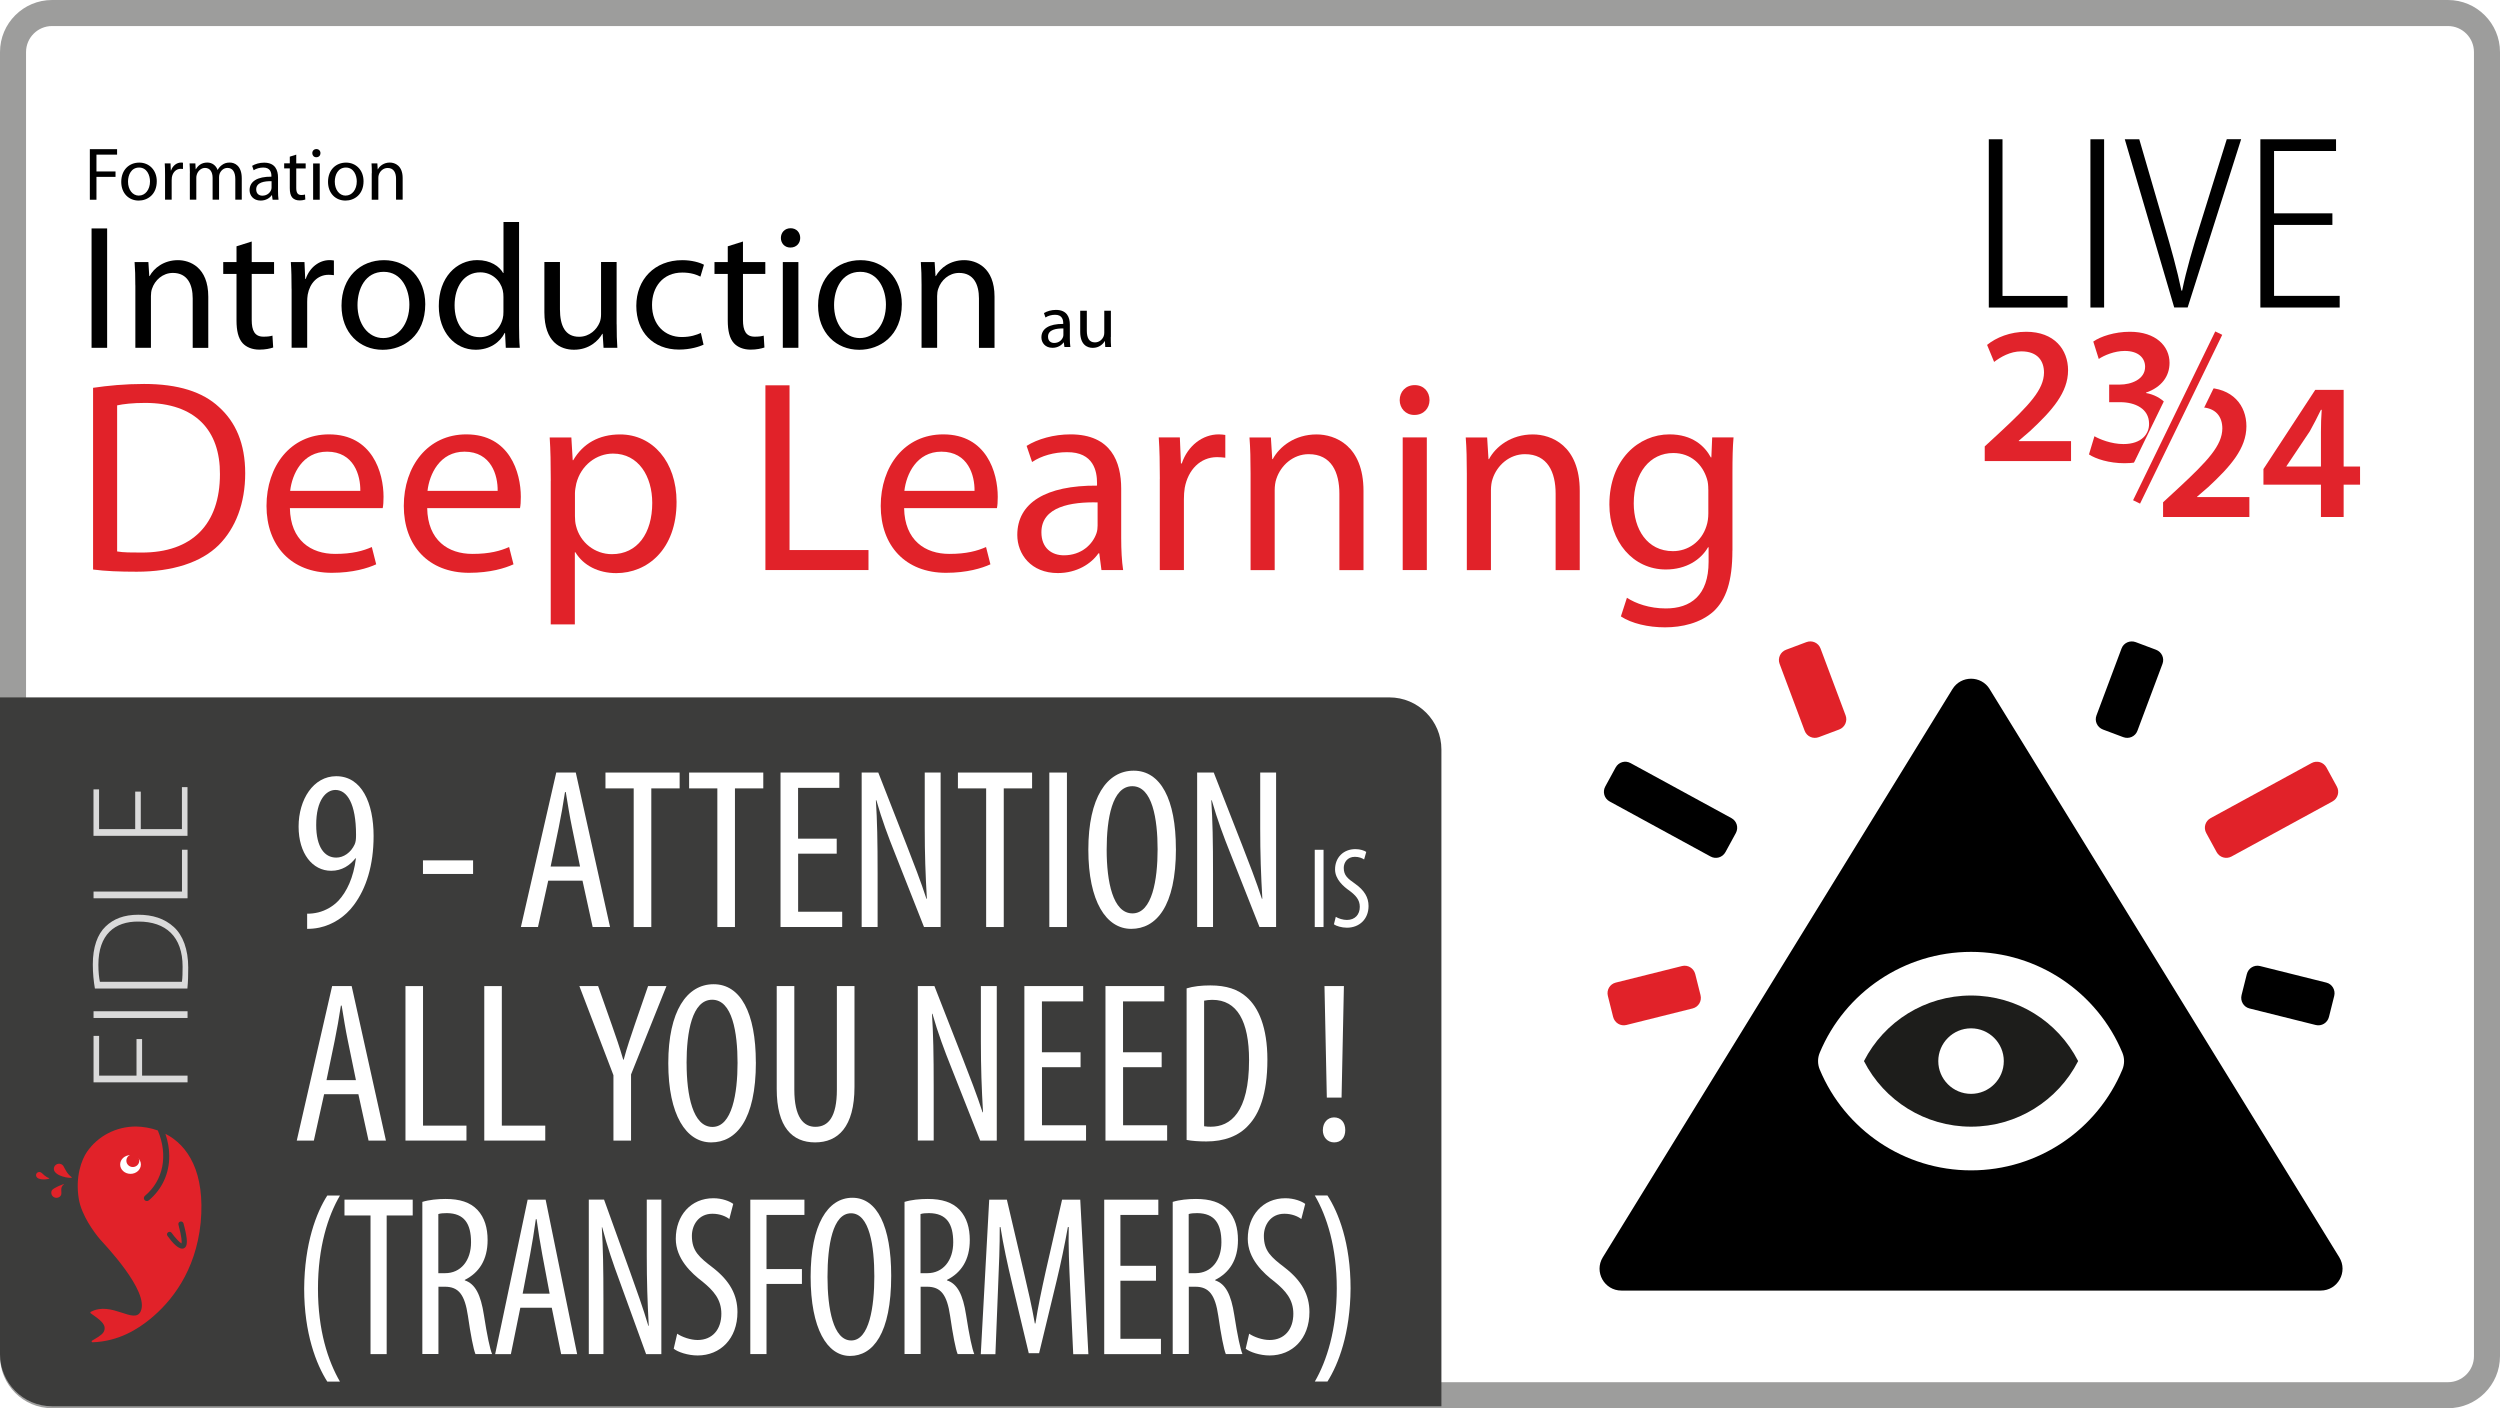 <?xml version="1.0" encoding="UTF-8"?>
<svg id="Calque_2" data-name="Calque 2" xmlns="http://www.w3.org/2000/svg" xmlns:xlink="http://www.w3.org/1999/xlink" viewBox="0 0 480 270.38">
  <defs>
    <style>
      .cls-1, .cls-2, .cls-3, .cls-4, .cls-5, .cls-6, .cls-7, .cls-8, .cls-9, .cls-10, .cls-11 {
        stroke-width: 0px;
      }

      .cls-1, .cls-7, .cls-11 {
        fill-rule: evenodd;
      }

      .cls-3, .cls-12, .cls-13 {
        fill: none;
      }

      .cls-12 {
        stroke: #fff;
        stroke-width: 7.49px;
      }

      .cls-12, .cls-13 {
        stroke-miterlimit: 10;
      }

      .cls-4 {
        fill: #3c3c3b;
      }

      .cls-5 {
        fill: #dadada;
      }

      .cls-6 {
        fill: #fff;
      }

      .cls-7, .cls-10 {
        fill: #e12229;
      }

      .cls-14 {
        filter: url(#drop-shadow-2);
      }

      .cls-13 {
        stroke: #e1232b;
        stroke-width: 1.49px;
      }

      .cls-8 {
        fill: #e1232b;
      }

      .cls-9 {
        fill: #9d9d9c;
      }

      .cls-11 {
        fill: #1d1d1b;
      }
    </style>
    <filter id="drop-shadow-2" filterUnits="userSpaceOnUse">
      <feOffset dx="1.85" dy="1.85"/>
      <feGaussianBlur result="blur" stdDeviation="1.85"/>
      <feFlood flood-color="#000" flood-opacity=".4"/>
      <feComposite in2="blur" operator="in"/>
      <feComposite in="SourceGraphic"/>
    </filter>
  </defs>
  <g id="Calque_1-2" data-name="Calque 1">
    <g>
      <g>
        <rect class="cls-6" x="2.5" y="2.5" width="475" height="265.38" rx="7.5" ry="7.5"/>
        <path class="cls-9" d="M470,5c2.76,0,5,2.24,5,5v250.38c0,2.76-2.24,5-5,5H10c-2.76,0-5-2.24-5-5V10c0-2.76,2.24-5,5-5h460M470,0H10C4.48,0,0,4.48,0,10v250.38c0,5.52,4.48,10,10,10h460c5.52,0,10-4.48,10-10V10c0-5.52-4.48-10-10-10h0Z"/>
      </g>
      <g>
        <path class="cls-4" d="M0,133.9h266.75c5.52,0,10,4.48,10,10v126.1H10C4.48,270,0,265.52,0,260v-126.1H0Z"/>
        <g>
          <g>
            <g>
              <path class="cls-3" d="M34.27,235.13c.68,2.5.65,3.34.59,3.6-.38-.19-1.22-1.08-1.89-2.02-.16-.22-.47-.27-.69-.12-.22.15-.28.46-.12.68.94,1.32,2.25,2.81,3.16,2.39.34-.16.57-.49.57-1.28,0-.72-.19-1.82-.65-3.51-.07-.26-.34-.41-.61-.34-.27.07-.42.34-.35.6Z"/>
              <path class="cls-10" d="M11.71,229.47c.27-.47-.31-1.47.55-2.07.45-.31-2.03.66-2.29,1.13s-.09,1.07.39,1.33c.48.26,1.09.09,1.35-.38Z"/>
              <path class="cls-10" d="M28.57,230.47c-.24.2-.61.17-.81-.06-.21-.24-.18-.59.06-.8,3.55-2.97,4.49-7.78,2.48-12.56-1.37-.49-2.79-.73-4.19-.76-3.8,0-7.31,1.81-9.42,4.88-.98,1.43-2.28,4.71-1.56,9.03.53,3.17,2.98,6.46,4.08,7.75.66.77,9.57,9.99,7.8,13.83-1.2,2.6-5.57-2.04-9.57.09-.11.06-.12.21-.02.28,1.49,1.08,3.28,2.14,2.48,3.59-.36.64-1.51,1.23-2.23,1.67-.15.09-.07.31.1.31,5.02-.17,8.71-2.55,11.05-4.46,4.05-3.31,8.76-9.12,9.71-18.51.89-9.67-2.42-14.82-6.77-17.06.49,1.46.74,2.9.74,4.3,0,3.3-1.35,6.32-3.93,8.48ZM35.23,234.88c.46,1.69.65,2.79.65,3.51,0,.79-.23,1.12-.57,1.28-.91.41-2.22-1.07-3.16-2.39-.16-.22-.1-.53.12-.68.23-.15.54-.1.69.12.67.94,1.51,1.83,1.89,2.02.06-.26.09-1.1-.59-3.6-.07-.26.09-.53.35-.6.27-.07.54.08.61.34Z"/>
              <path class="cls-10" d="M13.75,226.01c-.86-.6-1.28-1.6-1.54-2.07s-.87-.64-1.35-.38c-.48.26-.67.86-.39,1.33.73,1.22,3.74,1.44,3.29,1.13Z"/>
              <path class="cls-10" d="M9.44,226.2c-.67-.21-1.16-.76-1.44-1-.27-.24-.69-.24-.92.02-.24.25-.21.66.07.9.73.62,2.64.2,2.29.08Z"/>
            </g>
            <g>
              <ellipse class="cls-6" cx="25.06" cy="223.58" rx="1.99" ry="1.8"/>
              <ellipse class="cls-10" cx="25.5" cy="222.85" rx="1.24" ry="1.22"/>
            </g>
          </g>
          <g>
            <path class="cls-5" d="M17.96,207.81v-8.92h1.07v7.63h7.18v-7.02h1.07v7.02h8.73v1.29h-18.05Z"/>
            <path class="cls-5" d="M17.96,194.16h18.05v1.29h-18.05v-1.29Z"/>
            <path class="cls-5" d="M18.22,189.79c-.24-1.39-.4-2.92-.4-4.63,0-3.29.88-5.78,2.46-7.28,1.5-1.45,3.53-2.25,6.27-2.25s5.04.72,6.83,2.36c1.74,1.58,2.76,4.31,2.76,7.79,0,1.39-.03,2.7-.16,4.02h-17.75ZM34.93,188.51c.11-.72.13-1.77.13-2.92,0-5.78-3.24-8.65-8.46-8.65-4.58-.05-7.71,2.49-7.71,8.3,0,1.39.13,2.49.29,3.27h15.75Z"/>
            <path class="cls-5" d="M17.96,172.47v-1.29h16.98v-8.03h1.07v9.32h-18.05Z"/>
            <path class="cls-5" d="M27.03,151.99v7.2h7.9v-8.06h1.07v9.35h-18.05v-8.92h1.07v7.63h6.94v-7.2h1.07Z"/>
          </g>
        </g>
        <g id="Nouvelle_saison_" data-name="Nouvelle saison !" class="cls-14">
          <path class="cls-6" d="M57.14,173.58c.72,0,1.37-.07,2.12-.25,1.43-.36,2.83-1.15,3.89-2.27,1.58-1.72,2.86-4.36,3.34-8.11h-.1c-1.06,1.34-2.57,2.39-4.66,2.39-3.57,0-6.25-3.3-6.25-8.49s2.83-9.67,7.22-9.67c4.92,0,7.18,5.17,7.18,11.48,0,5.65-1.42,10.07-3.78,13.24-1.68,2.28-4.08,3.8-6.62,4.35-.89.19-1.66.24-2.36.24v-2.91ZM58.86,156.58c.01,4.19,1.57,6.23,3.85,6.23,1.42,0,2.82-.97,3.54-2.55.19-.46.26-.86.26-1.82,0-6-1.72-8.62-3.96-8.62-1.73,0-3.71,1.84-3.69,6.77Z"/>
          <path class="cls-6" d="M88.98,163.34v2.61h-9.62v-2.61h9.62Z"/>
          <path class="cls-6" d="M103.41,167.24l-1.97,8.9h-3.28l6.79-29.66h3.75l6.58,29.66h-3.34l-1.95-8.9h-6.58ZM109.52,164.53l-1.55-7.54c-.44-2.1-.83-4.55-1.19-6.76h-.15c-.34,2.25-.78,4.78-1.2,6.79l-1.56,7.51h5.64Z"/>
          <path class="cls-6" d="M119.83,149.52h-5.43v-3.04h14.24v3.04h-5.44v26.62h-3.38v-26.62Z"/>
          <path class="cls-6" d="M135.89,149.52h-5.43v-3.04h14.24v3.04h-5.44v26.62h-3.38v-26.62Z"/>
          <path class="cls-6" d="M158.81,162.05h-7.42v11.15h8.46v2.94h-11.84v-29.66h11.29v2.94h-7.92v9.76h7.42v2.86Z"/>
          <path class="cls-6" d="M163.59,176.14v-29.66h3.19l5.44,13.91c1.24,3.18,2.77,7.11,3.8,10.32h.09c-.27-4.67-.41-8.49-.41-13.62v-10.61h3.05v29.66h-3.19l-5.63-14.27c-1.2-3-2.47-6.36-3.52-10.07h-.09c.25,3.97.33,7.73.33,14.06v10.27h-3.05Z"/>
          <path class="cls-6" d="M187.5,149.52h-5.43v-3.04h14.24v3.04h-5.44v26.62h-3.38v-26.62Z"/>
          <path class="cls-6" d="M203,146.48v29.66h-3.38v-29.66h3.38Z"/>
          <path class="cls-6" d="M223.93,161.11c0,11.1-3.8,15.38-8.59,15.38s-8.23-5.24-8.23-15.21,3.54-15.16,8.71-15.16,8.1,5.5,8.1,14.98ZM210.63,161.31c0,6.1,1.18,12.21,4.96,12.21s4.82-6.47,4.82-12.3-1.01-12.12-4.86-12.12-4.92,6.19-4.92,12.21Z"/>
          <path class="cls-6" d="M228,176.14v-29.66h3.19l5.44,13.91c1.24,3.18,2.77,7.11,3.8,10.32h.09c-.27-4.67-.41-8.49-.41-13.62v-10.61h3.05v29.66h-3.19l-5.64-14.27c-1.2-3-2.47-6.36-3.52-10.07h-.09c.25,3.97.33,7.73.33,14.06v10.27h-3.05Z"/>
          <path class="cls-6" d="M252.27,161.31v14.83h-1.69v-14.83h1.69Z"/>
          <path class="cls-6" d="M254.62,174.18c.5.32,1.39.6,2.13.6,1.55,0,2.48-1.02,2.48-2.52,0-1.37-.8-2.2-1.96-3.08-1.17-.81-2.79-2.2-2.79-4.11,0-2.24,1.57-3.89,3.92-3.89.92,0,1.72.29,2.07.54l-.41,1.45c-.38-.26-1-.51-1.77-.51-1.45,0-2.14,1.1-2.14,2.12,0,1.47.77,2.06,2.18,3.05,1.79,1.27,2.58,2.63,2.58,4.27,0,2.56-1.8,4.17-4.15,4.17-1.01,0-2.08-.33-2.5-.65l.36-1.44Z"/>
          <path class="cls-6" d="M60.38,208.24l-1.97,8.9h-3.28l6.79-29.66h3.75l6.58,29.66h-3.34l-1.95-8.9h-6.58ZM66.49,205.53l-1.55-7.54c-.44-2.1-.83-4.55-1.19-6.76h-.15c-.34,2.25-.78,4.78-1.2,6.79l-1.56,7.51h5.64Z"/>
          <path class="cls-6" d="M75.99,187.48h3.38v26.79h8.34v2.87h-11.71v-29.66Z"/>
          <path class="cls-6" d="M91.12,187.48h3.38v26.79h8.34v2.87h-11.71v-29.66Z"/>
          <path class="cls-6" d="M115.93,217.14v-12.55l-6.54-17.11h3.6l2.62,7.43c.73,2.06,1.54,4.4,2.2,6.7h.09c.6-2.28,1.39-4.55,2.16-6.83l2.52-7.3h3.53l-6.8,16.97v12.69h-3.38Z"/>
          <path class="cls-6" d="M143.28,202.11c0,11.1-3.8,15.38-8.59,15.38s-8.23-5.24-8.23-15.21,3.54-15.16,8.71-15.16,8.1,5.5,8.1,14.98ZM129.98,202.31c0,6.1,1.18,12.21,4.96,12.21s4.82-6.47,4.82-12.3-1.01-12.12-4.87-12.12-4.92,6.19-4.92,12.21Z"/>
          <path class="cls-6" d="M150.66,187.48v19.87c0,5.36,1.79,7.15,4.04,7.15,2.51,0,4.13-1.93,4.13-7.15v-19.87h3.38v19.35c0,7.71-3.17,10.66-7.56,10.66s-7.37-2.92-7.37-10.26v-19.75h3.38Z"/>
          <path class="cls-6" d="M174.37,217.14v-29.66h3.19l5.44,13.91c1.24,3.18,2.77,7.11,3.8,10.32h.09c-.27-4.67-.41-8.49-.41-13.62v-10.61h3.05v29.66h-3.19l-5.64-14.27c-1.2-3-2.47-6.36-3.52-10.07h-.09c.25,3.97.33,7.73.33,14.06v10.27h-3.05Z"/>
          <path class="cls-6" d="M205.63,203.05h-7.42v11.15h8.46v2.94h-11.84v-29.66h11.29v2.94h-7.92v9.76h7.42v2.86Z"/>
          <path class="cls-6" d="M221.2,203.05h-7.42v11.15h8.46v2.94h-11.84v-29.66h11.29v2.94h-7.92v9.76h7.42v2.86Z"/>
          <path class="cls-6" d="M225.98,187.92c1.28-.4,2.86-.57,4.55-.57,3.11,0,5.33.77,6.96,2.23,2.3,1.99,4,5.83,4,12.02,0,6.78-1.65,10.47-3.56,12.52-1.91,2.17-4.77,3.19-8.17,3.19-1.38,0-2.8-.1-3.78-.29v-29.1ZM229.34,214.39c.5.09.99.09,1.29.09,3.73,0,7.34-2.7,7.34-12.79,0-7.47-2.29-11.57-7.05-11.57-.54,0-1.12.06-1.58.16v24.11Z"/>
          <path class="cls-6" d="M252.14,215.12c0-1.45.93-2.43,2.15-2.43,1.33,0,2.15.98,2.15,2.43s-.78,2.37-2.14,2.37c-1.26,0-2.17-.98-2.17-2.37ZM252.9,208.89l-.45-21.41h3.73l-.45,21.41h-2.82Z"/>
          <path class="cls-6" d="M63.42,227.69c-2.3,3.94-4.22,9.88-4.22,17.89s1.91,13.84,4.22,17.84h-2.43c-2.12-3.33-4.44-9.25-4.44-17.85.06-8.66,2.32-14.57,4.44-17.88h2.43Z"/>
          <path class="cls-6" d="M69.28,231.52h-4.99v-3.04h13.1v3.04h-5v26.62h-3.1v-26.62Z"/>
          <path class="cls-6" d="M79.22,228.92c1.31-.41,2.94-.57,4.49-.57,2.68,0,4.71.61,6.13,2.12,1.36,1.47,1.93,3.45,1.93,5.78,0,3.8-1.65,6.27-4.38,7.64v.09c2.01.66,3.07,2.76,3.67,6.65.63,4.06,1.18,6.58,1.57,7.5h-3.19c-.38-.88-.92-3.69-1.45-7.34-.6-4.07-1.78-5.59-4.43-5.59h-1.23v12.92h-3.09v-29.22ZM82.31,242.6h1.32c2.96,0,4.96-2.38,4.96-5.93s-1.28-5.57-4.64-5.6c-.63,0-1.23.04-1.64.18v11.34Z"/>
          <path class="cls-6" d="M98.05,249.24l-1.81,8.9h-3.02l6.24-29.66h3.45l6.05,29.66h-3.07l-1.8-8.9h-6.05ZM103.68,246.53l-1.42-7.54c-.4-2.1-.77-4.55-1.09-6.76h-.14c-.31,2.25-.72,4.78-1.1,6.79l-1.43,7.51h5.19Z"/>
          <path class="cls-6" d="M111.2,258.14v-29.66h2.93l5.01,13.91c1.14,3.18,2.55,7.11,3.49,10.32h.08c-.25-4.67-.38-8.49-.38-13.62v-10.61h2.8v29.66h-2.93l-5.18-14.27c-1.11-3-2.28-6.36-3.24-10.07h-.08c.23,3.97.31,7.73.31,14.06v10.27h-2.8Z"/>
          <path class="cls-6" d="M128.17,254.22c.92.64,2.56,1.21,3.92,1.21,2.86,0,4.56-2.04,4.56-5.04,0-2.74-1.47-4.41-3.61-6.16-2.15-1.63-5.14-4.39-5.14-8.23,0-4.48,2.89-7.79,7.22-7.79,1.69,0,3.16.59,3.81,1.09l-.75,2.9c-.7-.53-1.84-1.01-3.25-1.01-2.67,0-3.94,2.2-3.94,4.24,0,2.94,1.42,4.11,4.01,6.1,3.28,2.53,4.74,5.26,4.74,8.54,0,5.13-3.31,8.33-7.64,8.33-1.87,0-3.83-.66-4.6-1.3l.67-2.88Z"/>
          <path class="cls-6" d="M142.21,228.48h10.39v2.94h-7.28v10.39h6.8v2.86h-6.8v13.46h-3.11v-29.66Z"/>
          <path class="cls-6" d="M169.26,243.11c0,11.1-3.5,15.38-7.9,15.38s-7.57-5.24-7.57-15.21,3.26-15.16,8.02-15.16,7.45,5.5,7.45,14.98ZM157.03,243.31c0,6.1,1.09,12.21,4.56,12.21s4.43-6.47,4.43-12.3-.93-12.12-4.47-12.12-4.52,6.19-4.52,12.21Z"/>
          <path class="cls-6" d="M171.8,228.92c1.31-.41,2.94-.57,4.49-.57,2.68,0,4.71.61,6.13,2.12,1.36,1.47,1.93,3.45,1.93,5.78,0,3.8-1.65,6.27-4.38,7.64v.09c2.01.66,3.07,2.76,3.67,6.65.63,4.06,1.18,6.58,1.57,7.5h-3.19c-.38-.88-.92-3.69-1.45-7.34-.6-4.07-1.78-5.59-4.43-5.59h-1.23v12.92h-3.09v-29.22ZM174.89,242.6h1.32c2.96,0,4.96-2.38,4.96-5.93s-1.28-5.57-4.64-5.6c-.63,0-1.23.04-1.64.18v11.34Z"/>
          <path class="cls-6" d="M203.62,245.37c-.18-3.92-.37-8.25-.27-11.62h-.17c-.59,3.31-1.32,6.85-2.16,10.32l-3.36,13.89h-1.99l-3.19-13.34c-.9-3.77-1.7-7.44-2.24-10.87h-.14c.02,3.49-.15,7.64-.33,11.87l-.5,12.53h-2.81l1.62-29.66h3.39l3.18,13.57c.91,3.91,1.6,6.82,2.19,10.2h.11c.53-3.38,1.14-6.21,2.02-10.2l3.1-13.57h3.49l1.56,29.66h-2.91l-.59-12.78Z"/>
          <path class="cls-6" d="M220.1,244.05h-6.83v11.15h7.78v2.94h-10.89v-29.66h10.39v2.94h-7.28v9.76h6.83v2.86Z"/>
          <path class="cls-6" d="M223.29,228.92c1.31-.41,2.94-.57,4.49-.57,2.68,0,4.71.61,6.13,2.12,1.36,1.47,1.93,3.45,1.93,5.78,0,3.8-1.65,6.27-4.38,7.64v.09c2.01.66,3.07,2.76,3.67,6.65.63,4.06,1.18,6.58,1.57,7.5h-3.19c-.38-.88-.92-3.69-1.45-7.34-.6-4.07-1.79-5.59-4.43-5.59h-1.23v12.92h-3.09v-29.22ZM226.38,242.6h1.32c2.96,0,4.96-2.38,4.96-5.93s-1.28-5.57-4.64-5.6c-.63,0-1.23.04-1.64.18v11.34Z"/>
          <path class="cls-6" d="M237.99,254.22c.92.64,2.56,1.21,3.92,1.21,2.86,0,4.56-2.04,4.56-5.04,0-2.74-1.47-4.41-3.61-6.16-2.15-1.63-5.14-4.39-5.14-8.23,0-4.48,2.89-7.79,7.22-7.79,1.69,0,3.16.59,3.81,1.09l-.75,2.9c-.7-.53-1.84-1.01-3.25-1.01-2.67,0-3.94,2.2-3.94,4.24,0,2.94,1.42,4.11,4.01,6.1,3.28,2.53,4.74,5.26,4.74,8.54,0,5.13-3.31,8.33-7.64,8.33-1.87,0-3.83-.66-4.6-1.3l.67-2.88Z"/>
          <path class="cls-6" d="M250.59,263.42c2.3-3.97,4.22-9.99,4.22-17.91s-1.91-13.86-4.22-17.83h2.43c2.12,3.27,4.44,9.13,4.44,17.84-.06,8.68-2.32,14.52-4.44,17.89h-2.43Z"/>
        </g>
      </g>
      <g>
        <g>
          <path class="cls-2" d="M17.25,28.64h5.23v1.05h-3.96v3.23h3.66v1.04h-3.66v4.39h-1.27v-9.71Z"/>
          <path class="cls-2" d="M26.62,38.51c-1.87,0-3.34-1.38-3.34-3.59,0-2.33,1.54-3.7,3.46-3.7s3.36,1.46,3.36,3.57c0,2.59-1.8,3.72-3.46,3.72h-.01ZM26.68,37.55c1.21,0,2.12-1.14,2.12-2.72,0-1.18-.59-2.66-2.09-2.66s-2.13,1.38-2.13,2.71c0,1.53.86,2.68,2.09,2.68h.01Z"/>
          <path class="cls-2" d="M31.69,33.55c0-.82-.01-1.53-.06-2.18h1.11l.06,1.37h.04c.32-.94,1.09-1.53,1.94-1.53.13,0,.23.01.35.03v1.2c-.13-.01-.26-.03-.43-.03-.89,0-1.53.68-1.7,1.61-.03.19-.04.39-.04.59v3.73h-1.27v-4.8Z"/>
          <path class="cls-2" d="M36.46,33.26c0-.73-.03-1.31-.06-1.89h1.11l.06,1.12h.04c.39-.66,1.04-1.28,2.2-1.28.94,0,1.66.58,1.96,1.4h.03c.22-.4.5-.69.79-.91.42-.32.86-.49,1.53-.49.94,0,2.3.61,2.3,3.03v4.1h-1.24v-3.95c0-1.35-.5-2.15-1.51-2.15-.74,0-1.28.53-1.51,1.14-.06.19-.1.42-.1.63v4.32h-1.24v-4.19c0-1.11-.49-1.9-1.46-1.9-.78,0-1.37.63-1.57,1.27-.07.19-.1.4-.1.62v4.21h-1.24v-5.08Z"/>
          <path class="cls-2" d="M53.38,36.68c0,.6.03,1.2.1,1.67h-1.14l-.12-.88h-.04c-.38.55-1.14,1.04-2.13,1.04-1.41,0-2.13-.99-2.13-2,0-1.69,1.5-2.61,4.19-2.59v-.14c0-.58-.16-1.63-1.58-1.61-.66,0-1.34.19-1.83.52l-.29-.85c.58-.36,1.43-.61,2.3-.61,2.15,0,2.67,1.46,2.67,2.85v2.61ZM52.14,34.79c-1.38-.03-2.95.22-2.95,1.57,0,.84.55,1.21,1.18,1.21.92,0,1.51-.58,1.71-1.17.04-.13.06-.27.06-.4v-1.21Z"/>
          <path class="cls-2" d="M56.88,29.7v1.67h1.81v.97h-1.81v3.75c0,.86.25,1.35.95,1.35.35,0,.55-.03.73-.09l.06.96c-.25.09-.63.17-1.12.17-.59,0-1.07-.2-1.37-.53-.35-.39-.49-1.01-.49-1.83v-3.79h-1.08v-.97h1.08v-1.28l1.24-.39Z"/>
          <path class="cls-2" d="M60.72,30.19c-.46,0-.76-.36-.76-.78,0-.45.32-.79.79-.79s.78.35.78.79c0,.42-.3.78-.79.78h-.01ZM60.12,38.35v-6.97h1.27v6.97h-1.27Z"/>
          <path class="cls-2" d="M66.32,38.51c-1.87,0-3.34-1.38-3.34-3.59,0-2.33,1.54-3.7,3.46-3.7s3.36,1.46,3.36,3.57c0,2.59-1.8,3.72-3.46,3.72h-.01ZM66.38,37.55c1.21,0,2.12-1.14,2.12-2.72,0-1.18-.59-2.66-2.09-2.66s-2.13,1.38-2.13,2.71c0,1.53.86,2.68,2.09,2.68h.01Z"/>
          <path class="cls-2" d="M71.39,33.26c0-.73-.01-1.31-.06-1.89h1.12l.07,1.14h.03c.35-.65,1.15-1.3,2.3-1.3.96,0,2.46.58,2.46,2.97v4.16h-1.27v-4.02c0-1.12-.42-2.07-1.61-2.07-.82,0-1.47.59-1.7,1.3-.06.16-.09.39-.09.59v4.21h-1.27v-5.08Z"/>
        </g>
        <g>
          <path class="cls-2" d="M20.57,43.86v22.92h-2.99v-22.92h2.99Z"/>
          <path class="cls-2" d="M25.98,54.78c0-1.73-.03-3.09-.14-4.46h2.65l.17,2.69h.07c.82-1.53,2.72-3.06,5.44-3.06,2.28,0,5.82,1.36,5.82,7.01v9.83h-2.99v-9.49c0-2.65-.99-4.9-3.81-4.9-1.94,0-3.47,1.39-4.01,3.06-.14.37-.2.92-.2,1.39v9.93h-2.99v-12.01Z"/>
          <path class="cls-2" d="M48.33,46.37v3.95h4.29v2.28h-4.29v8.84c0,2.04.58,3.2,2.25,3.2.82,0,1.29-.07,1.73-.2l.14,2.28c-.58.2-1.5.41-2.65.41-1.39,0-2.52-.48-3.23-1.26-.82-.92-1.16-2.38-1.16-4.32v-8.95h-2.55v-2.28h2.55v-3.03l2.92-.92Z"/>
          <path class="cls-2" d="M55.98,55.46c0-1.94-.03-3.6-.14-5.14h2.62l.14,3.23h.1c.75-2.21,2.58-3.61,4.59-3.61.31,0,.54.03.82.07v2.82c-.31-.03-.61-.07-1.02-.07-2.11,0-3.61,1.6-4.01,3.81-.07.44-.1.92-.1,1.39v8.81h-2.99v-11.33Z"/>
          <path class="cls-2" d="M73.46,67.16c-4.42,0-7.89-3.27-7.89-8.47,0-5.51,3.64-8.74,8.16-8.74s7.92,3.44,7.92,8.44c0,6.12-4.25,8.77-8.16,8.77h-.04ZM73.6,64.91c2.86,0,5-2.69,5-6.43,0-2.79-1.39-6.29-4.93-6.29s-5.03,3.27-5.03,6.39c0,3.6,2.04,6.33,4.93,6.33h.03Z"/>
          <path class="cls-2" d="M99.66,42.63v19.9c0,1.46.03,3.13.14,4.25h-2.69l-.14-2.86h-.07c-.92,1.84-2.89,3.23-5.58,3.23-3.98,0-7.07-3.37-7.07-8.37-.03-5.51,3.4-8.84,7.38-8.84,2.55,0,4.25,1.19,4.97,2.48h.07v-9.8h2.99ZM96.66,57.02c0-.41-.03-.88-.13-1.29-.44-1.87-2.08-3.44-4.32-3.44-3.09,0-4.93,2.72-4.93,6.33,0,3.37,1.67,6.12,4.86,6.12,2.01,0,3.84-1.36,4.39-3.61.1-.37.13-.78.13-1.26v-2.86Z"/>
          <path class="cls-2" d="M118.4,62.26c0,1.73.03,3.23.13,4.52h-2.65l-.17-2.69h-.07c-.75,1.33-2.52,3.06-5.44,3.06-2.58,0-5.68-1.46-5.68-7.21v-9.63h2.99v9.08c0,3.13.99,5.27,3.67,5.27,2.01,0,3.4-1.39,3.95-2.75.17-.41.27-.95.27-1.53v-10.07h2.99v11.94Z"/>
          <path class="cls-2" d="M135.1,66.17c-.78.37-2.52.95-4.73.95-4.96,0-8.2-3.37-8.2-8.4s3.47-8.77,8.84-8.77c1.77,0,3.33.44,4.15.88l-.68,2.28c-.71-.37-1.84-.78-3.47-.78-3.78,0-5.82,2.82-5.82,6.22,0,3.81,2.45,6.16,5.71,6.16,1.7,0,2.82-.41,3.67-.78l.51,2.24Z"/>
          <path class="cls-2" d="M142.65,46.37v3.95h4.29v2.28h-4.29v8.84c0,2.04.58,3.2,2.25,3.2.82,0,1.29-.07,1.73-.2l.14,2.28c-.58.2-1.5.41-2.65.41-1.39,0-2.52-.48-3.23-1.26-.82-.92-1.16-2.38-1.16-4.32v-8.95h-2.55v-2.28h2.55v-3.03l2.92-.92Z"/>
          <path class="cls-2" d="M151.73,47.53c-1.09,0-1.8-.85-1.8-1.84,0-1.05.75-1.87,1.87-1.87s1.84.82,1.84,1.87c0,.99-.71,1.84-1.87,1.84h-.03ZM150.3,66.78v-16.46h2.99v16.46h-2.99Z"/>
          <path class="cls-2" d="M164.96,67.16c-4.42,0-7.89-3.27-7.89-8.47,0-5.51,3.64-8.74,8.16-8.74s7.92,3.44,7.92,8.44c0,6.12-4.25,8.77-8.16,8.77h-.04ZM165.1,64.91c2.86,0,5-2.69,5-6.43,0-2.79-1.39-6.29-4.93-6.29s-5.03,3.27-5.03,6.39c0,3.6,2.04,6.33,4.93,6.33h.03Z"/>
          <path class="cls-2" d="M176.94,54.78c0-1.73-.04-3.09-.14-4.46h2.65l.17,2.69h.07c.82-1.53,2.72-3.06,5.44-3.06,2.28,0,5.82,1.36,5.82,7.01v9.83h-2.99v-9.49c0-2.65-.99-4.9-3.81-4.9-1.94,0-3.47,1.39-4.01,3.06-.14.37-.21.92-.21,1.39v9.93h-2.99v-12.01Z"/>
        </g>
        <g>
          <path class="cls-2" d="M205.41,64.95c0,.6.03,1.2.1,1.67h-1.14l-.12-.88h-.04c-.38.55-1.14,1.04-2.13,1.04-1.41,0-2.13-.99-2.13-2,0-1.69,1.5-2.61,4.19-2.59v-.14c0-.58-.16-1.63-1.58-1.61-.66,0-1.34.19-1.83.52l-.29-.85c.58-.36,1.43-.61,2.3-.61,2.15,0,2.67,1.46,2.67,2.85v2.61ZM204.17,63.07c-1.38-.03-2.95.22-2.95,1.57,0,.84.55,1.21,1.18,1.21.92,0,1.51-.58,1.71-1.17.04-.13.06-.27.06-.4v-1.21Z"/>
          <path class="cls-2" d="M213.27,64.71c0,.73.01,1.37.06,1.92h-1.12l-.07-1.14h-.03c-.32.56-1.07,1.3-2.3,1.3-1.09,0-2.41-.62-2.41-3.05v-4.08h1.27v3.85c0,1.33.42,2.23,1.56,2.23.85,0,1.44-.59,1.67-1.17.07-.17.12-.4.12-.65v-4.26h1.27v5.06Z"/>
        </g>
        <g>
          <path class="cls-10" d="M17.87,74.46c2.84-.42,6.16-.74,9.79-.74,6.58,0,11.26,1.53,14.37,4.42,3.21,2.89,5.05,7,5.05,12.74s-1.84,10.53-5.1,13.79c-3.37,3.32-8.84,5.1-15.74,5.1-3.31,0-6-.11-8.37-.42v-34.89ZM22.5,105.88c1.16.21,2.84.21,4.63.21,9.79.05,15.1-5.47,15.1-15.05.05-8.37-4.68-13.68-14.37-13.68-2.37,0-4.16.21-5.37.47v28.05Z"/>
          <path class="cls-10" d="M55.66,97.56c.11,6.21,4.05,8.79,8.68,8.79,3.31,0,5.37-.58,7.05-1.32l.84,3.32c-1.63.74-4.47,1.63-8.53,1.63-7.79,0-12.53-5.21-12.53-12.84s4.58-13.74,12-13.74c8.31,0,10.47,7.32,10.47,12,0,.95-.05,1.63-.16,2.16h-17.84ZM69.18,94.25c.05-2.95-1.21-7.53-6.37-7.53-4.74,0-6.74,4.32-7.1,7.53h13.47Z"/>
          <path class="cls-10" d="M82.02,97.56c.11,6.21,4.05,8.79,8.68,8.79,3.32,0,5.37-.58,7.05-1.32l.84,3.32c-1.63.74-4.47,1.63-8.53,1.63-7.79,0-12.53-5.21-12.53-12.84s4.58-13.74,12-13.74c8.32,0,10.47,7.32,10.47,12,0,.95-.05,1.63-.16,2.16h-17.84ZM95.55,94.25c.05-2.95-1.21-7.53-6.37-7.53-4.74,0-6.74,4.32-7.1,7.53h13.47Z"/>
          <path class="cls-10" d="M105.75,92.3c0-3.26-.05-5.89-.21-8.31h4.16l.26,4.37h.1c1.84-3.16,4.89-4.95,9-4.95,6.21,0,10.84,5.21,10.84,12.95,0,9.16-5.63,13.68-11.58,13.68-3.42,0-6.32-1.47-7.84-4h-.11v13.84h-4.63v-27.58ZM110.39,99.09c0,.63.05,1.32.21,1.89.79,3.21,3.63,5.42,6.89,5.42,4.89,0,7.74-4,7.74-9.84,0-5.1-2.63-9.47-7.53-9.47-3.16,0-6.16,2.21-7.05,5.74-.11.58-.26,1.26-.26,1.84v4.42Z"/>
          <path class="cls-10" d="M146.96,73.98h4.63v31.63h15.16v3.84h-19.79v-35.47Z"/>
          <path class="cls-10" d="M173.59,97.56c.11,6.21,4.05,8.79,8.68,8.79,3.32,0,5.37-.58,7.05-1.32l.84,3.32c-1.63.74-4.47,1.63-8.53,1.63-7.79,0-12.53-5.21-12.53-12.84s4.58-13.74,12-13.74c8.32,0,10.47,7.32,10.47,12,0,.95-.05,1.63-.16,2.16h-17.84ZM187.11,94.25c.05-2.95-1.21-7.53-6.37-7.53-4.74,0-6.74,4.32-7.1,7.53h13.47Z"/>
          <path class="cls-10" d="M215.27,103.35c0,2.21.11,4.37.37,6.1h-4.16l-.42-3.21h-.16c-1.37,2-4.16,3.79-7.79,3.79-5.16,0-7.79-3.63-7.79-7.32,0-6.16,5.47-9.53,15.31-9.47v-.53c0-2.11-.58-5.95-5.79-5.89-2.42,0-4.89.68-6.68,1.89l-1.05-3.1c2.11-1.32,5.21-2.21,8.42-2.21,7.84,0,9.74,5.32,9.74,10.42v9.53ZM210.74,96.46c-5.05-.11-10.79.79-10.79,5.74,0,3.05,2,4.42,4.32,4.42,3.37,0,5.53-2.1,6.26-4.26.16-.47.21-1,.21-1.47v-4.42Z"/>
          <path class="cls-10" d="M222.69,91.93c0-3-.05-5.58-.21-7.95h4.05l.21,5h.16c1.16-3.42,4-5.58,7.1-5.58.47,0,.84.05,1.26.11v4.37c-.47-.05-.95-.11-1.58-.11-3.26,0-5.58,2.47-6.21,5.89-.11.68-.16,1.42-.16,2.16v13.63h-4.63v-17.52Z"/>
          <path class="cls-10" d="M240.11,90.88c0-2.68-.05-4.79-.21-6.89h4.11l.26,4.16h.1c1.26-2.37,4.21-4.74,8.42-4.74,3.53,0,9,2.11,9,10.84v15.21h-4.63v-14.68c0-4.1-1.53-7.58-5.89-7.58-3,0-5.37,2.16-6.21,4.74-.21.58-.32,1.42-.32,2.16v15.37h-4.63v-18.58Z"/>
          <path class="cls-10" d="M271.53,79.67c-1.68,0-2.79-1.32-2.79-2.84,0-1.63,1.16-2.89,2.89-2.89s2.84,1.26,2.84,2.89c0,1.53-1.11,2.84-2.89,2.84h-.05ZM269.32,109.45v-25.47h4.63v25.47h-4.63Z"/>
          <path class="cls-10" d="M281.63,90.88c0-2.68-.05-4.79-.21-6.89h4.11l.26,4.16h.1c1.26-2.37,4.21-4.74,8.42-4.74,3.53,0,9,2.11,9,10.84v15.21h-4.63v-14.68c0-4.1-1.53-7.58-5.89-7.58-3,0-5.37,2.16-6.21,4.74-.21.58-.32,1.42-.32,2.16v15.37h-4.63v-18.58Z"/>
          <path class="cls-10" d="M332.62,105.72c0,5.89-1.21,9.42-3.63,11.68-2.53,2.26-6.1,3.05-9.31,3.05s-6.42-.74-8.47-2.1l1.16-3.58c1.68,1.1,4.32,2.05,7.47,2.05,4.74,0,8.21-2.47,8.21-8.95v-2.79h-.11c-1.37,2.37-4.16,4.26-8.1,4.26-6.32,0-10.84-5.37-10.84-12.47,0-8.63,5.63-13.47,11.53-13.47,4.42,0,6.79,2.26,7.95,4.42h.1l.16-3.84h4.1c-.16,1.79-.21,3.89-.21,6.95v14.79ZM327.99,93.98c0-.74-.05-1.42-.26-2.05-.84-2.74-3.05-4.95-6.47-4.95-4.42,0-7.58,3.74-7.58,9.68,0,4.95,2.58,9.16,7.53,9.16,2.89,0,5.47-1.79,6.42-4.79.26-.74.37-1.63.37-2.47v-4.58Z"/>
        </g>
      </g>
      <g>
        <g>
          <path class="cls-2" d="M381.85,26.74h2.63v30.08h12.49v2.23h-15.12V26.74Z"/>
          <path class="cls-2" d="M403.99,26.74v32.3h-2.63V26.74h2.63Z"/>
          <path class="cls-2" d="M417.45,59.04l-9.49-32.3h2.78l4.81,16.52c1.26,4.27,2.49,8.67,3.28,12.54h.14c.79-3.9,2.09-8.31,3.43-12.57l5.14-16.5h2.76l-10.27,32.3h-2.59Z"/>
          <path class="cls-2" d="M447.82,43.19h-11.2v13.61h12.6v2.25h-15.23V26.74h14.53v2.25h-11.9v11.97h11.2v2.23Z"/>
        </g>
        <g>
          <g>
            <path class="cls-8" d="M381.07,88.53v-2.82l2.89-2.67c5.75-5.33,8.45-8.26,8.49-11.49,0-2.18-1.16-4.09-4.36-4.09-2.14,0-3.98,1.09-5.22,2.03l-1.35-3.27c1.76-1.43,4.43-2.52,7.51-2.52,5.41,0,8.04,3.42,8.04,7.4,0,4.28-3.08,7.74-7.32,11.68l-2.14,1.84v.08h10.03v3.83h-16.56Z"/>
            <path class="cls-8" d="M402.14,83.76c.94.56,3.23,1.5,5.56,1.5,3.53,0,4.96-1.99,4.92-3.91,0-2.89-2.7-4.13-5.52-4.13h-2.14v-3.38h2.06c2.14,0,4.84-.98,4.84-3.42,0-1.65-1.24-3.04-3.91-3.04-1.99,0-3.98.86-4.99,1.54l-1.05-3.34c1.39-.98,4.09-1.88,7.02-1.88,5.03,0,7.62,2.78,7.62,5.97,0,2.55-1.5,4.66-4.51,5.71v.08c2.97.53,5.37,2.78,5.37,6.08,0,4.13-3.46,7.4-9.5,7.4-2.97,0-5.52-.83-6.83-1.69l1.05-3.49Z"/>
          </g>
          <g>
            <path class="cls-8" d="M415.31,99.26v-2.82l2.89-2.67c5.75-5.33,8.45-8.26,8.49-11.49,0-2.18-1.16-4.09-4.36-4.09-2.14,0-3.98,1.09-5.22,2.03l-1.35-3.27c1.76-1.43,4.43-2.52,7.51-2.52,5.41,0,8.04,3.42,8.04,7.4,0,4.28-3.08,7.74-7.32,11.68l-2.14,1.84v.08h10.03v3.83h-16.56Z"/>
            <path class="cls-8" d="M445.62,99.26v-6.2h-11.04v-3l9.95-15.21h5.45v14.72h3.15v3.49h-3.15v6.2h-4.36ZM445.62,89.57v-6.65c0-1.39.04-2.82.15-4.24h-.15c-.75,1.54-1.39,2.78-2.14,4.13l-4.47,6.68-.04.08h6.65Z"/>
          </g>
          <g>
            <line class="cls-12" x1="410.22" y1="96.37" x2="426" y2="63.96"/>
            <line class="cls-13" x1="410.22" y1="96.37" x2="426" y2="63.96"/>
          </g>
        </g>
      </g>
      <g>
        <path class="cls-1" d="M382.01,132.31l67.13,109.09c1.72,2.8-.29,6.39-3.57,6.39h-134.26c-3.28,0-5.29-3.6-3.57-6.39l67.13-109.09c1.64-2.66,5.51-2.66,7.15,0h0ZM349.39,205.35c4.85,11.63,16.24,19.36,29.06,19.36s24.21-7.73,29.05-19.36c.43-1.03.43-2.2,0-3.23-4.85-11.63-16.24-19.36-29.05-19.36s-24.21,7.74-29.06,19.36c-.43,1.03-.43,2.2,0,3.23h0ZM407.66,141.53l-3.89-1.46c-1.11-.42-1.65-1.62-1.25-2.7l4.82-12.87c.4-1.08,1.62-1.62,2.72-1.21l3.89,1.46c1.11.42,1.65,1.62,1.25,2.7l-4.82,12.87c-.4,1.08-1.62,1.63-2.72,1.21h0ZM430.38,191.06l1.01-4.03c.29-1.15,1.42-1.83,2.54-1.55l12.73,3.18c1.12.28,1.79,1.43,1.51,2.56l-1.01,4.03c-.29,1.15-1.42,1.83-2.54,1.55l-12.73-3.18c-1.12-.28-1.79-1.43-1.51-2.56h0ZM333.28,159.95l-1.99,3.65c-.57,1.04-1.84,1.41-2.86.85l-19.38-10.57c-1.03-.56-1.4-1.84-.84-2.87l1.99-3.65c.57-1.04,1.84-1.41,2.86-.85l19.38,10.57c1.03.56,1.4,1.84.84,2.87Z"/>
        <path class="cls-11" d="M378.44,216.32c-8.79,0-16.67-4.96-20.56-12.59,3.89-7.62,11.77-12.59,20.56-12.59s16.67,4.96,20.56,12.59c-3.89,7.62-11.77,12.59-20.56,12.59Z"/>
        <circle class="cls-6" cx="378.44" cy="203.73" r="6.29"/>
        <path class="cls-7" d="M425.59,163.6l-1.99-3.65c-.57-1.04-.19-2.31.84-2.87l19.38-10.57c1.03-.56,2.3-.18,2.86.85l1.99,3.65c.57,1.04.19,2.31-.84,2.87l-19.38,10.57c-1.03.56-2.3.18-2.86-.85Z"/>
        <path class="cls-7" d="M353.11,140.07l-3.89,1.46c-1.11.42-2.31-.13-2.72-1.21l-4.82-12.87c-.4-1.08.15-2.29,1.25-2.7l3.89-1.46c1.11-.42,2.31.13,2.72,1.21l4.82,12.87c.4,1.08-.15,2.29-1.25,2.7Z"/>
        <path class="cls-7" d="M325.49,187.03l1.01,4.03c.29,1.15-.39,2.28-1.51,2.56l-12.73,3.18c-1.12.28-2.25-.41-2.54-1.55l-1.01-4.03c-.29-1.15.39-2.28,1.51-2.56l12.73-3.18c1.12-.28,2.25.41,2.54,1.55h0Z"/>
      </g>
    </g>
  </g>
</svg>